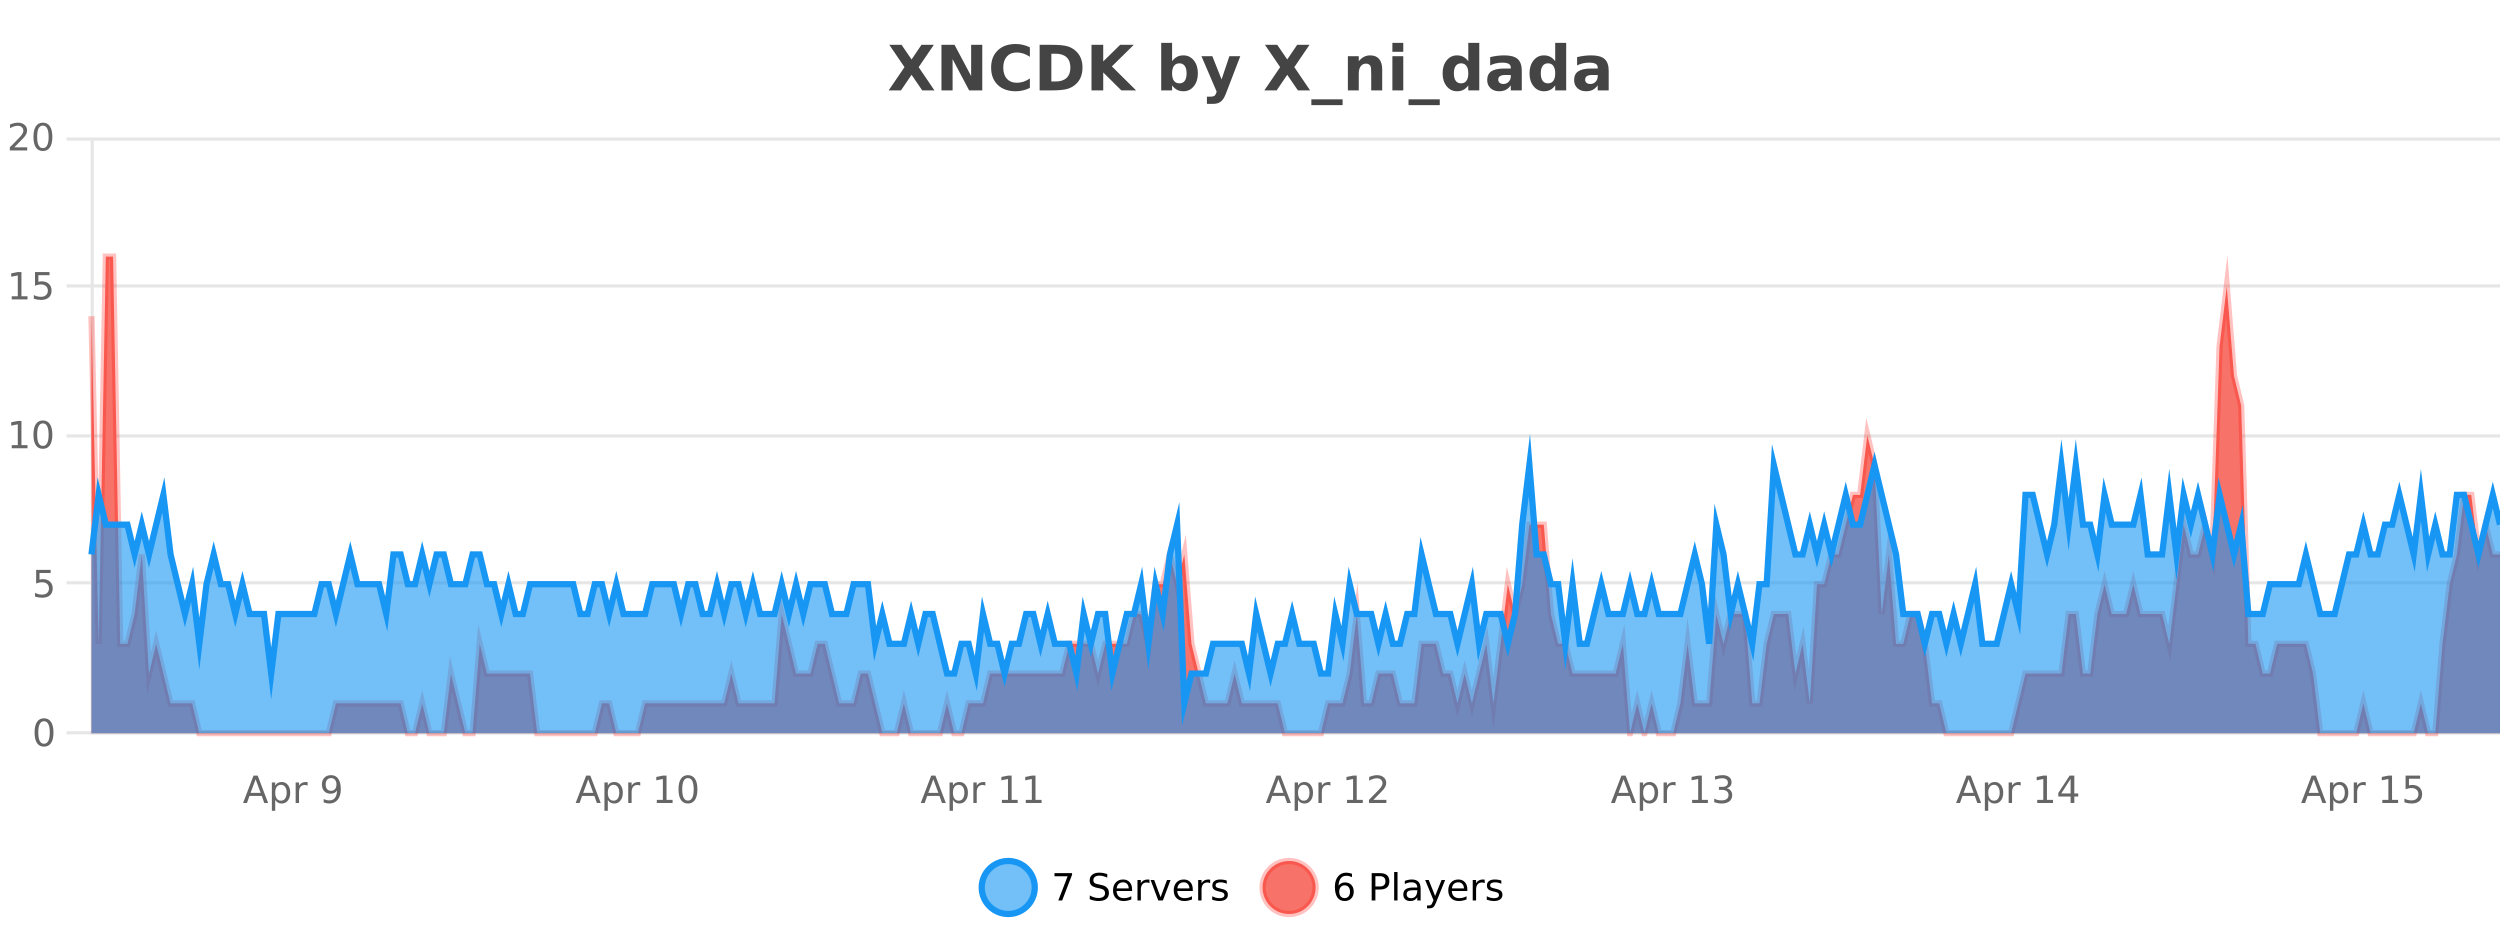 <?xml version="1.0" encoding="UTF-8"?>
<svg xmlns="http://www.w3.org/2000/svg" xmlns:xlink="http://www.w3.org/1999/xlink" width="800pt" height="300pt" viewBox="0 0 800 300" version="1.1">
<defs>
<clipPath id="clip1">
  <path d="M 285 263 L 360 263 L 360 300 L 285 300 Z M 285 263 "/>
</clipPath>
<clipPath id="clip2">
  <path d="M 375 263 L 450 263 L 450 300 L 375 300 Z M 375 263 "/>
</clipPath>
<clipPath id="clip3">
  <path d="M 29.27 82 L 800 82 L 800 234.602 L 29.27 234.602 Z M 29.27 82 "/>
</clipPath>
<clipPath id="clip4">
  <path d="M 28.27 53 L 800 53 L 800 235.602 L 28.27 235.602 Z M 28.27 53 "/>
</clipPath>
<clipPath id="clip5">
  <path d="M 29.27 148 L 800 148 L 800 234.602 L 29.27 234.602 Z M 29.27 148 "/>
</clipPath>
<clipPath id="clip6">
  <path d="M 28.27 120 L 800 120 L 800 235.602 L 28.27 235.602 Z M 28.27 120 "/>
</clipPath>
</defs>
<g id="surface3929646">
<rect x="0" y="0" width="800" height="300" style="fill:rgb(100%,100%,100%);fill-opacity:1;stroke:none;"/>
<path style="fill:none;stroke-width:1;stroke-linecap:butt;stroke-linejoin:miter;stroke:rgb(0%,0%,0%);stroke-opacity:0.098;stroke-miterlimit:10;" d="M 30 234.5 L 800 234.5 "/>
<path style="fill:none;stroke-width:1;stroke-linecap:butt;stroke-linejoin:miter;stroke:rgb(0%,0%,0%);stroke-opacity:0.098;stroke-miterlimit:10;" d="M 21.27 234.5 L 29 234.5 "/>
<path style="fill:none;stroke-width:1;stroke-linecap:butt;stroke-linejoin:miter;stroke:rgb(0%,0%,0%);stroke-opacity:0.098;stroke-miterlimit:10;" d="M 30 186.5 L 800 186.5 "/>
<path style="fill:none;stroke-width:1;stroke-linecap:butt;stroke-linejoin:miter;stroke:rgb(0%,0%,0%);stroke-opacity:0.098;stroke-miterlimit:10;" d="M 21.27 186.5 L 29 186.5 "/>
<path style="fill:none;stroke-width:1;stroke-linecap:butt;stroke-linejoin:miter;stroke:rgb(0%,0%,0%);stroke-opacity:0.098;stroke-miterlimit:10;" d="M 30 139.5 L 800 139.5 "/>
<path style="fill:none;stroke-width:1;stroke-linecap:butt;stroke-linejoin:miter;stroke:rgb(0%,0%,0%);stroke-opacity:0.098;stroke-miterlimit:10;" d="M 21.27 139.5 L 29 139.5 "/>
<path style="fill:none;stroke-width:1;stroke-linecap:butt;stroke-linejoin:miter;stroke:rgb(0%,0%,0%);stroke-opacity:0.098;stroke-miterlimit:10;" d="M 30 91.5 L 800 91.5 "/>
<path style="fill:none;stroke-width:1;stroke-linecap:butt;stroke-linejoin:miter;stroke:rgb(0%,0%,0%);stroke-opacity:0.098;stroke-miterlimit:10;" d="M 21.27 91.5 L 29 91.5 "/>
<path style="fill:none;stroke-width:1;stroke-linecap:butt;stroke-linejoin:miter;stroke:rgb(0%,0%,0%);stroke-opacity:0.098;stroke-miterlimit:10;" d="M 30 44.5 L 800 44.5 "/>
<path style="fill:none;stroke-width:1;stroke-linecap:butt;stroke-linejoin:miter;stroke:rgb(0%,0%,0%);stroke-opacity:0.098;stroke-miterlimit:10;" d="M 21.27 44.5 L 29 44.5 "/>
<path style=" stroke:none;fill-rule:nonzero;fill:rgb(9.02%,58.824%,95.294%);fill-opacity:0.6;" d="M 331.121 284 C 331.121 288.688 327.324 292.484 322.637 292.484 C 317.953 292.484 314.152 288.688 314.152 284 C 314.152 279.312 317.953 275.516 322.637 275.516 C 327.324 275.516 331.121 279.312 331.121 284 Z M 331.121 284 "/>
<g clip-path="url(#clip1)" clip-rule="nonzero">
<path style="fill:none;stroke-width:2;stroke-linecap:butt;stroke-linejoin:miter;stroke:rgb(9.02%,58.824%,95.294%);stroke-opacity:1;stroke-miterlimit:10;" d="M 331.121 284 C 331.121 288.688 327.324 292.484 322.637 292.484 C 317.953 292.484 314.152 288.688 314.152 284 C 314.152 279.312 317.953 275.516 322.637 275.516 C 327.324 275.516 331.121 279.312 331.121 284 Z M 331.121 284 "/>
</g>
<path style=" stroke:none;fill-rule:nonzero;fill:rgb(0%,0%,0%);fill-opacity:1;" d="M 337.438 279.406 L 343.062 279.406 L 343.062 279.906 L 339.891 288.156 L 338.656 288.156 L 341.641 280.406 L 337.438 280.406 Z M 354.32 279.688 L 354.32 280.844 C 353.871 280.637 353.445 280.48 353.039 280.375 C 352.641 280.262 352.262 280.203 351.898 280.203 C 351.25 280.203 350.75 280.328 350.398 280.578 C 350.055 280.828 349.883 281.188 349.883 281.656 C 349.883 282.043 349.996 282.336 350.227 282.531 C 350.453 282.73 350.898 282.887 351.555 283 L 352.258 283.156 C 353.141 283.324 353.793 283.621 354.211 284.047 C 354.637 284.465 354.852 285.027 354.852 285.734 C 354.852 286.59 354.562 287.234 353.992 287.672 C 353.43 288.109 352.594 288.328 351.492 288.328 C 351.086 288.328 350.648 288.281 350.18 288.188 C 349.711 288.094 349.227 287.953 348.727 287.766 L 348.727 286.547 C 349.203 286.82 349.672 287.023 350.133 287.156 C 350.602 287.293 351.055 287.359 351.492 287.359 C 352.168 287.359 352.688 287.23 353.055 286.969 C 353.43 286.699 353.617 286.32 353.617 285.828 C 353.617 285.402 353.48 285.07 353.211 284.828 C 352.949 284.578 352.516 284.398 351.914 284.281 L 351.195 284.141 C 350.309 283.965 349.668 283.688 349.273 283.312 C 348.887 282.938 348.695 282.418 348.695 281.75 C 348.695 280.969 348.965 280.359 349.508 279.922 C 350.047 279.477 350.797 279.25 351.758 279.25 C 352.172 279.25 352.59 279.289 353.008 279.359 C 353.434 279.434 353.871 279.543 354.32 279.688 Z M 362.266 284.609 L 362.266 285.125 L 357.297 285.125 C 357.348 285.875 357.57 286.445 357.969 286.828 C 358.375 287.215 358.93 287.406 359.641 287.406 C 360.055 287.406 360.457 287.359 360.844 287.266 C 361.238 287.164 361.629 287.008 362.016 286.797 L 362.016 287.828 C 361.617 287.984 361.219 288.105 360.812 288.188 C 360.406 288.281 359.992 288.328 359.578 288.328 C 358.535 288.328 357.707 288.027 357.094 287.422 C 356.477 286.809 356.172 285.98 356.172 284.938 C 356.172 283.867 356.461 283.016 357.047 282.391 C 357.629 281.758 358.41 281.438 359.391 281.438 C 360.273 281.438 360.973 281.727 361.484 282.297 C 362.004 282.859 362.266 283.633 362.266 284.609 Z M 361.188 284.281 C 361.176 283.699 361.008 283.23 360.688 282.875 C 360.363 282.523 359.938 282.344 359.406 282.344 C 358.801 282.344 358.316 282.516 357.953 282.859 C 357.598 283.203 357.395 283.684 357.344 284.297 Z M 367.836 282.594 C 367.711 282.531 367.574 282.484 367.43 282.453 C 367.293 282.414 367.137 282.391 366.961 282.391 C 366.355 282.391 365.887 282.59 365.555 282.984 C 365.23 283.383 365.07 283.953 365.07 284.703 L 365.07 288.156 L 363.992 288.156 L 363.992 281.594 L 365.07 281.594 L 365.07 282.609 C 365.297 282.215 365.594 281.922 365.961 281.734 C 366.324 281.539 366.766 281.438 367.289 281.438 C 367.359 281.438 367.438 281.445 367.523 281.453 C 367.617 281.465 367.715 281.48 367.82 281.5 Z M 368.195 281.594 L 369.336 281.594 L 371.383 287.094 L 373.445 281.594 L 374.586 281.594 L 372.117 288.156 L 370.648 288.156 Z M 381.688 284.609 L 381.688 285.125 L 376.719 285.125 C 376.77 285.875 376.992 286.445 377.391 286.828 C 377.797 287.215 378.352 287.406 379.062 287.406 C 379.477 287.406 379.879 287.359 380.266 287.266 C 380.66 287.164 381.051 287.008 381.438 286.797 L 381.438 287.828 C 381.039 287.984 380.641 288.105 380.234 288.188 C 379.828 288.281 379.414 288.328 379 288.328 C 377.957 288.328 377.129 288.027 376.516 287.422 C 375.898 286.809 375.594 285.98 375.594 284.938 C 375.594 283.867 375.883 283.016 376.469 282.391 C 377.051 281.758 377.832 281.438 378.812 281.438 C 379.695 281.438 380.395 281.727 380.906 282.297 C 381.426 282.859 381.688 283.633 381.688 284.609 Z M 380.609 284.281 C 380.598 283.699 380.43 283.23 380.109 282.875 C 379.785 282.523 379.359 282.344 378.828 282.344 C 378.223 282.344 377.738 282.516 377.375 282.859 C 377.02 283.203 376.816 283.684 376.766 284.297 Z M 387.258 282.594 C 387.133 282.531 386.996 282.484 386.852 282.453 C 386.715 282.414 386.559 282.391 386.383 282.391 C 385.777 282.391 385.309 282.59 384.977 282.984 C 384.652 283.383 384.492 283.953 384.492 284.703 L 384.492 288.156 L 383.414 288.156 L 383.414 281.594 L 384.492 281.594 L 384.492 282.609 C 384.719 282.215 385.016 281.922 385.383 281.734 C 385.746 281.539 386.188 281.438 386.711 281.438 C 386.781 281.438 386.859 281.445 386.945 281.453 C 387.039 281.465 387.137 281.48 387.242 281.5 Z M 392.562 281.781 L 392.562 282.812 C 392.258 282.656 391.941 282.543 391.609 282.469 C 391.285 282.387 390.945 282.344 390.594 282.344 C 390.062 282.344 389.66 282.43 389.391 282.594 C 389.117 282.75 388.984 282.996 388.984 283.328 C 388.984 283.578 389.078 283.777 389.266 283.922 C 389.461 284.059 389.852 284.188 390.438 284.312 L 390.797 284.406 C 391.566 284.562 392.113 284.793 392.438 285.094 C 392.758 285.398 392.922 285.812 392.922 286.344 C 392.922 286.961 392.676 287.445 392.188 287.797 C 391.707 288.152 391.047 288.328 390.203 288.328 C 389.848 288.328 389.477 288.289 389.094 288.219 C 388.719 288.156 388.32 288.059 387.906 287.922 L 387.906 286.797 C 388.301 287.008 388.691 287.164 389.078 287.266 C 389.461 287.371 389.848 287.422 390.234 287.422 C 390.734 287.422 391.117 287.34 391.391 287.172 C 391.672 286.996 391.812 286.746 391.812 286.422 C 391.812 286.133 391.711 285.906 391.516 285.75 C 391.316 285.594 390.883 285.445 390.219 285.297 L 389.844 285.219 C 389.176 285.074 388.691 284.855 388.391 284.562 C 388.098 284.273 387.953 283.875 387.953 283.375 C 387.953 282.75 388.172 282.273 388.609 281.938 C 389.047 281.605 389.664 281.438 390.469 281.438 C 390.863 281.438 391.238 281.469 391.594 281.531 C 391.945 281.586 392.27 281.668 392.562 281.781 Z M 332.637 277.016 "/>
<path style=" stroke:none;fill-rule:nonzero;fill:rgb(96.863%,44.706%,40.784%);fill-opacity:1;" d="M 420.988 284 C 420.988 288.688 417.191 292.484 412.504 292.484 C 407.82 292.484 404.02 288.688 404.02 284 C 404.02 279.312 407.82 275.516 412.504 275.516 C 417.191 275.516 420.988 279.312 420.988 284 Z M 420.988 284 "/>
<g clip-path="url(#clip2)" clip-rule="nonzero">
<path style="fill:none;stroke-width:2;stroke-linecap:butt;stroke-linejoin:miter;stroke:rgb(100%,4.706%,0%);stroke-opacity:0.247;stroke-miterlimit:10;" d="M 420.988 284 C 420.988 288.688 417.191 292.484 412.504 292.484 C 407.82 292.484 404.02 288.688 404.02 284 C 404.02 279.312 407.82 275.516 412.504 275.516 C 417.191 275.516 420.988 279.312 420.988 284 Z M 420.988 284 "/>
</g>
<path style=" stroke:none;fill-rule:nonzero;fill:rgb(0%,0%,0%);fill-opacity:1;" d="M 430.289 283.312 C 429.758 283.312 429.336 283.496 429.023 283.859 C 428.711 284.227 428.555 284.719 428.555 285.344 C 428.555 285.98 428.711 286.48 429.023 286.844 C 429.336 287.211 429.758 287.391 430.289 287.391 C 430.82 287.391 431.234 287.211 431.539 286.844 C 431.852 286.48 432.008 285.98 432.008 285.344 C 432.008 284.719 431.852 284.227 431.539 283.859 C 431.234 283.496 430.82 283.312 430.289 283.312 Z M 432.633 279.594 L 432.633 280.672 C 432.328 280.539 432.027 280.434 431.727 280.359 C 431.422 280.289 431.125 280.25 430.836 280.25 C 430.055 280.25 429.453 280.516 429.039 281.047 C 428.633 281.57 428.398 282.359 428.336 283.422 C 428.562 283.09 428.852 282.836 429.195 282.656 C 429.547 282.469 429.934 282.375 430.352 282.375 C 431.227 282.375 431.918 282.641 432.43 283.172 C 432.938 283.703 433.195 284.43 433.195 285.344 C 433.195 286.25 432.93 286.977 432.398 287.516 C 431.867 288.059 431.164 288.328 430.289 288.328 C 429.266 288.328 428.492 287.945 427.961 287.172 C 427.43 286.391 427.164 285.266 427.164 283.797 C 427.164 282.414 427.492 281.309 428.148 280.484 C 428.805 279.664 429.684 279.25 430.789 279.25 C 431.078 279.25 431.375 279.281 431.68 279.344 C 431.98 279.398 432.297 279.48 432.633 279.594 Z M 440.125 280.375 L 440.125 283.672 L 441.609 283.672 C 442.16 283.672 442.586 283.531 442.891 283.25 C 443.191 282.961 443.344 282.547 443.344 282.016 C 443.344 281.496 443.191 281.094 442.891 280.812 C 442.586 280.523 442.16 280.375 441.609 280.375 Z M 438.938 279.406 L 441.609 279.406 C 442.598 279.406 443.344 279.633 443.844 280.078 C 444.344 280.516 444.594 281.164 444.594 282.016 C 444.594 282.883 444.344 283.539 443.844 283.984 C 443.344 284.422 442.598 284.641 441.609 284.641 L 440.125 284.641 L 440.125 288.156 L 438.938 288.156 Z M 446.129 279.031 L 447.207 279.031 L 447.207 288.156 L 446.129 288.156 Z M 452.445 284.859 C 451.578 284.859 450.977 284.961 450.633 285.156 C 450.297 285.355 450.133 285.695 450.133 286.172 C 450.133 286.559 450.258 286.867 450.508 287.094 C 450.766 287.312 451.109 287.422 451.539 287.422 C 452.141 287.422 452.621 287.215 452.977 286.797 C 453.34 286.371 453.523 285.805 453.523 285.094 L 453.523 284.859 Z M 454.602 284.406 L 454.602 288.156 L 453.523 288.156 L 453.523 287.156 C 453.273 287.555 452.965 287.852 452.602 288.047 C 452.234 288.234 451.789 288.328 451.258 288.328 C 450.578 288.328 450.043 288.141 449.648 287.766 C 449.25 287.383 449.055 286.875 449.055 286.25 C 449.055 285.512 449.297 284.953 449.789 284.578 C 450.289 284.203 451.027 284.016 452.008 284.016 L 453.523 284.016 L 453.523 283.906 C 453.523 283.406 453.355 283.023 453.023 282.75 C 452.699 282.48 452.246 282.344 451.664 282.344 C 451.289 282.344 450.918 282.391 450.555 282.484 C 450.199 282.578 449.859 282.715 449.539 282.891 L 449.539 281.891 C 449.934 281.734 450.312 281.621 450.68 281.547 C 451.055 281.477 451.418 281.438 451.773 281.438 C 452.719 281.438 453.43 281.684 453.898 282.172 C 454.367 282.664 454.602 283.406 454.602 284.406 Z M 459.551 288.766 C 459.246 289.547 458.949 290.055 458.66 290.297 C 458.367 290.535 457.98 290.656 457.504 290.656 L 456.645 290.656 L 456.645 289.75 L 457.27 289.75 C 457.57 289.75 457.801 289.676 457.957 289.531 C 458.121 289.395 458.305 289.066 458.504 288.547 L 458.707 288.047 L 456.051 281.594 L 457.191 281.594 L 459.238 286.719 L 461.301 281.594 L 462.441 281.594 Z M 469.543 284.609 L 469.543 285.125 L 464.574 285.125 C 464.625 285.875 464.848 286.445 465.246 286.828 C 465.652 287.215 466.207 287.406 466.918 287.406 C 467.332 287.406 467.734 287.359 468.121 287.266 C 468.516 287.164 468.906 287.008 469.293 286.797 L 469.293 287.828 C 468.895 287.984 468.496 288.105 468.09 288.188 C 467.684 288.281 467.27 288.328 466.855 288.328 C 465.812 288.328 464.984 288.027 464.371 287.422 C 463.754 286.809 463.449 285.98 463.449 284.938 C 463.449 283.867 463.738 283.016 464.324 282.391 C 464.906 281.758 465.688 281.438 466.668 281.438 C 467.551 281.438 468.25 281.727 468.762 282.297 C 469.281 282.859 469.543 283.633 469.543 284.609 Z M 468.465 284.281 C 468.453 283.699 468.285 283.23 467.965 282.875 C 467.641 282.523 467.215 282.344 466.684 282.344 C 466.078 282.344 465.594 282.516 465.23 282.859 C 464.875 283.203 464.672 283.684 464.621 284.297 Z M 475.113 282.594 C 474.988 282.531 474.852 282.484 474.707 282.453 C 474.57 282.414 474.414 282.391 474.238 282.391 C 473.633 282.391 473.164 282.59 472.832 282.984 C 472.508 283.383 472.348 283.953 472.348 284.703 L 472.348 288.156 L 471.27 288.156 L 471.27 281.594 L 472.348 281.594 L 472.348 282.609 C 472.574 282.215 472.871 281.922 473.238 281.734 C 473.602 281.539 474.043 281.438 474.566 281.438 C 474.637 281.438 474.715 281.445 474.801 281.453 C 474.895 281.465 474.992 281.48 475.098 281.5 Z M 480.422 281.781 L 480.422 282.812 C 480.117 282.656 479.801 282.543 479.469 282.469 C 479.145 282.387 478.805 282.344 478.453 282.344 C 477.922 282.344 477.52 282.43 477.25 282.594 C 476.977 282.75 476.844 282.996 476.844 283.328 C 476.844 283.578 476.938 283.777 477.125 283.922 C 477.32 284.059 477.711 284.188 478.297 284.312 L 478.656 284.406 C 479.426 284.562 479.973 284.793 480.297 285.094 C 480.617 285.398 480.781 285.812 480.781 286.344 C 480.781 286.961 480.535 287.445 480.047 287.797 C 479.566 288.152 478.906 288.328 478.062 288.328 C 477.707 288.328 477.336 288.289 476.953 288.219 C 476.578 288.156 476.18 288.059 475.766 287.922 L 475.766 286.797 C 476.16 287.008 476.551 287.164 476.938 287.266 C 477.32 287.371 477.707 287.422 478.094 287.422 C 478.594 287.422 478.977 287.34 479.25 287.172 C 479.531 286.996 479.672 286.746 479.672 286.422 C 479.672 286.133 479.57 285.906 479.375 285.75 C 479.176 285.594 478.742 285.445 478.078 285.297 L 477.703 285.219 C 477.035 285.074 476.551 284.855 476.25 284.562 C 475.957 284.273 475.812 283.875 475.812 283.375 C 475.812 282.75 476.031 282.273 476.469 281.938 C 476.906 281.605 477.523 281.438 478.328 281.438 C 478.723 281.438 479.098 281.469 479.453 281.531 C 479.805 281.586 480.129 281.668 480.422 281.781 Z M 422.504 277.016 "/>
<path style=" stroke:none;fill-rule:nonzero;fill:rgb(26.667%,26.667%,26.667%);fill-opacity:1;" d="M 293.969 21.484 L 299.016 28.922 L 295.109 28.922 L 291.703 23.938 L 288.312 28.922 L 284.375 28.922 L 289.438 21.484 L 284.578 14.344 L 288.5 14.344 L 291.703 19.031 L 294.875 14.344 L 298.828 14.344 Z M 301.266 14.344 L 305.453 14.344 L 310.766 24.344 L 310.766 14.344 L 314.328 14.344 L 314.328 28.922 L 310.125 28.922 L 304.828 18.922 L 304.828 28.922 L 301.266 28.922 Z M 329.562 28.125 C 328.863 28.48 328.141 28.746 327.391 28.922 C 326.648 29.109 325.867 29.203 325.047 29.203 C 322.617 29.203 320.695 28.527 319.281 27.172 C 317.863 25.809 317.156 23.965 317.156 21.641 C 317.156 19.32 317.863 17.48 319.281 16.125 C 320.695 14.762 322.617 14.078 325.047 14.078 C 325.867 14.078 326.648 14.172 327.391 14.359 C 328.141 14.539 328.863 14.805 329.562 15.156 L 329.562 18.172 C 328.863 17.703 328.176 17.359 327.5 17.141 C 326.82 16.914 326.109 16.797 325.359 16.797 C 324.016 16.797 322.957 17.23 322.188 18.094 C 321.426 18.949 321.047 20.133 321.047 21.641 C 321.047 23.152 321.426 24.34 322.188 25.203 C 322.957 26.059 324.016 26.484 325.359 26.484 C 326.109 26.484 326.82 26.375 327.5 26.156 C 328.176 25.93 328.863 25.578 329.562 25.109 Z M 336.43 17.188 L 336.43 26.078 L 337.773 26.078 C 339.312 26.078 340.492 25.699 341.305 24.938 C 342.117 24.18 342.523 23.07 342.523 21.609 C 342.523 20.172 342.117 19.078 341.305 18.328 C 340.5 17.57 339.324 17.188 337.773 17.188 Z M 332.68 14.344 L 336.633 14.344 C 338.852 14.344 340.5 14.5 341.586 14.812 C 342.668 15.125 343.594 15.664 344.367 16.422 C 345.055 17.078 345.562 17.84 345.898 18.703 C 346.23 19.559 346.398 20.527 346.398 21.609 C 346.398 22.715 346.23 23.699 345.898 24.562 C 345.562 25.43 345.055 26.188 344.367 26.844 C 343.586 27.594 342.648 28.133 341.555 28.453 C 340.461 28.766 338.82 28.922 336.633 28.922 L 332.68 28.922 Z M 349.281 14.344 L 353.031 14.344 L 353.031 19.656 L 358.453 14.344 L 362.812 14.344 L 355.797 21.25 L 363.547 28.922 L 358.828 28.922 L 353.031 23.172 L 353.031 28.922 L 349.281 28.922 Z M 377.398 26.672 C 378.148 26.672 378.719 26.402 379.117 25.859 C 379.512 25.309 379.711 24.512 379.711 23.469 C 379.711 22.43 379.512 21.637 379.117 21.094 C 378.719 20.543 378.148 20.266 377.398 20.266 C 376.648 20.266 376.07 20.543 375.664 21.094 C 375.266 21.637 375.07 22.43 375.07 23.469 C 375.07 24.5 375.266 25.293 375.664 25.844 C 376.07 26.398 376.648 26.672 377.398 26.672 Z M 375.07 19.578 C 375.559 18.945 376.094 18.477 376.68 18.172 C 377.262 17.871 377.934 17.719 378.695 17.719 C 380.047 17.719 381.156 18.258 382.023 19.328 C 382.887 20.402 383.32 21.781 383.32 23.469 C 383.32 25.148 382.887 26.523 382.023 27.594 C 381.156 28.668 380.047 29.203 378.695 29.203 C 377.934 29.203 377.262 29.051 376.68 28.75 C 376.094 28.449 375.559 27.98 375.07 27.344 L 375.07 28.922 L 371.586 28.922 L 371.586 13.719 L 375.07 13.719 Z M 384.465 17.984 L 387.949 17.984 L 390.902 25.406 L 393.402 17.984 L 396.887 17.984 L 392.293 29.953 C 391.832 31.172 391.293 32.02 390.668 32.5 C 390.051 32.988 389.246 33.234 388.246 33.234 L 386.215 33.234 L 386.215 30.938 L 387.309 30.938 C 387.902 30.938 388.332 30.844 388.605 30.656 C 388.875 30.469 389.082 30.129 389.23 29.641 L 389.34 29.344 Z M 414.184 21.484 L 419.23 28.922 L 415.324 28.922 L 411.918 23.938 L 408.527 28.922 L 404.59 28.922 L 409.652 21.484 L 404.793 14.344 L 408.715 14.344 L 411.918 19.031 L 415.09 14.344 L 419.043 14.344 Z M 429.633 31.781 L 429.633 33.641 L 419.633 33.641 L 419.633 31.781 Z M 442.305 22.266 L 442.305 28.922 L 438.789 28.922 L 438.789 23.828 C 438.789 22.883 438.766 22.23 438.727 21.875 C 438.684 21.512 438.609 21.246 438.508 21.078 C 438.371 20.852 438.184 20.672 437.945 20.547 C 437.715 20.422 437.449 20.359 437.148 20.359 C 436.418 20.359 435.844 20.641 435.43 21.203 C 435.012 21.766 434.805 22.547 434.805 23.547 L 434.805 28.922 L 431.32 28.922 L 431.32 17.984 L 434.805 17.984 L 434.805 19.578 C 435.336 18.945 435.898 18.477 436.492 18.172 C 437.086 17.871 437.734 17.719 438.445 17.719 C 439.715 17.719 440.672 18.109 441.32 18.891 C 441.977 19.664 442.305 20.789 442.305 22.266 Z M 445.562 17.984 L 449.047 17.984 L 449.047 28.922 L 445.562 28.922 Z M 445.562 13.719 L 449.047 13.719 L 449.047 16.578 L 445.562 16.578 Z M 460.727 31.781 L 460.727 33.641 L 450.727 33.641 L 450.727 31.781 Z M 469.852 19.578 L 469.852 13.719 L 473.367 13.719 L 473.367 28.922 L 469.852 28.922 L 469.852 27.344 C 469.371 27.992 468.84 28.465 468.258 28.766 C 467.672 29.055 467 29.203 466.242 29.203 C 464.898 29.203 463.793 28.668 462.93 27.594 C 462.062 26.523 461.633 25.148 461.633 23.469 C 461.633 21.781 462.062 20.402 462.93 19.328 C 463.793 18.258 464.898 17.719 466.242 17.719 C 467 17.719 467.672 17.871 468.258 18.172 C 468.84 18.477 469.371 18.945 469.852 19.578 Z M 467.539 26.672 C 468.289 26.672 468.859 26.402 469.258 25.859 C 469.652 25.309 469.852 24.512 469.852 23.469 C 469.852 22.43 469.652 21.637 469.258 21.094 C 468.859 20.543 468.289 20.266 467.539 20.266 C 466.797 20.266 466.23 20.543 465.836 21.094 C 465.438 21.637 465.242 22.43 465.242 23.469 C 465.242 24.512 465.438 25.309 465.836 25.859 C 466.23 26.402 466.797 26.672 467.539 26.672 Z M 481.625 24 C 480.895 24 480.348 24.125 479.984 24.375 C 479.617 24.617 479.438 24.98 479.438 25.469 C 479.438 25.906 479.582 26.25 479.875 26.5 C 480.176 26.75 480.586 26.875 481.109 26.875 C 481.766 26.875 482.316 26.641 482.766 26.172 C 483.223 25.703 483.453 25.117 483.453 24.406 L 483.453 24 Z M 486.969 22.688 L 486.969 28.922 L 483.453 28.922 L 483.453 27.297 C 482.984 27.965 482.453 28.449 481.859 28.75 C 481.273 29.051 480.562 29.203 479.719 29.203 C 478.594 29.203 477.676 28.875 476.969 28.219 C 476.258 27.555 475.906 26.695 475.906 25.641 C 475.906 24.359 476.344 23.422 477.219 22.828 C 478.102 22.227 479.492 21.922 481.391 21.922 L 483.453 21.922 L 483.453 21.641 C 483.453 21.09 483.234 20.688 482.797 20.438 C 482.359 20.18 481.676 20.047 480.75 20.047 C 480 20.047 479.301 20.125 478.656 20.281 C 478.008 20.43 477.41 20.648 476.859 20.938 L 476.859 18.281 C 477.609 18.094 478.359 17.953 479.109 17.859 C 479.867 17.766 480.629 17.719 481.391 17.719 C 483.359 17.719 484.781 18.109 485.656 18.891 C 486.531 19.664 486.969 20.93 486.969 22.688 Z M 497.664 19.578 L 497.664 13.719 L 501.18 13.719 L 501.18 28.922 L 497.664 28.922 L 497.664 27.344 C 497.184 27.992 496.652 28.465 496.07 28.766 C 495.484 29.055 494.812 29.203 494.055 29.203 C 492.711 29.203 491.605 28.668 490.742 27.594 C 489.875 26.523 489.445 25.148 489.445 23.469 C 489.445 21.781 489.875 20.402 490.742 19.328 C 491.605 18.258 492.711 17.719 494.055 17.719 C 494.812 17.719 495.484 17.871 496.07 18.172 C 496.652 18.477 497.184 18.945 497.664 19.578 Z M 495.352 26.672 C 496.102 26.672 496.672 26.402 497.07 25.859 C 497.465 25.309 497.664 24.512 497.664 23.469 C 497.664 22.43 497.465 21.637 497.07 21.094 C 496.672 20.543 496.102 20.266 495.352 20.266 C 494.609 20.266 494.043 20.543 493.648 21.094 C 493.25 21.637 493.055 22.43 493.055 23.469 C 493.055 24.512 493.25 25.309 493.648 25.859 C 494.043 26.402 494.609 26.672 495.352 26.672 Z M 509.438 24 C 508.707 24 508.16 24.125 507.797 24.375 C 507.43 24.617 507.25 24.98 507.25 25.469 C 507.25 25.906 507.395 26.25 507.688 26.5 C 507.988 26.75 508.398 26.875 508.922 26.875 C 509.578 26.875 510.129 26.641 510.578 26.172 C 511.035 25.703 511.266 25.117 511.266 24.406 L 511.266 24 Z M 514.781 22.688 L 514.781 28.922 L 511.266 28.922 L 511.266 27.297 C 510.797 27.965 510.266 28.449 509.672 28.75 C 509.086 29.051 508.375 29.203 507.531 29.203 C 506.406 29.203 505.488 28.875 504.781 28.219 C 504.07 27.555 503.719 26.695 503.719 25.641 C 503.719 24.359 504.156 23.422 505.031 22.828 C 505.914 22.227 507.305 21.922 509.203 21.922 L 511.266 21.922 L 511.266 21.641 C 511.266 21.09 511.047 20.688 510.609 20.438 C 510.172 20.18 509.488 20.047 508.562 20.047 C 507.812 20.047 507.113 20.125 506.469 20.281 C 505.82 20.43 505.223 20.648 504.672 20.938 L 504.672 18.281 C 505.422 18.094 506.172 17.953 506.922 17.859 C 507.68 17.766 508.441 17.719 509.203 17.719 C 511.172 17.719 512.594 18.109 513.469 18.891 C 514.344 19.664 514.781 20.93 514.781 22.688 Z M 284 10.359 "/>
<path style="fill:none;stroke-width:1;stroke-linecap:butt;stroke-linejoin:miter;stroke:rgb(0%,0%,0%);stroke-opacity:0.098;stroke-miterlimit:10;" d="M 29 234.5 L 801 234.5 "/>
<path style=" stroke:none;fill-rule:nonzero;fill:rgb(40%,40%,40%);fill-opacity:1;" d="M 81.797 249.375 L 80.188 253.719 L 83.406 253.719 Z M 81.125 248.203 L 82.469 248.203 L 85.797 256.953 L 84.562 256.953 L 83.766 254.703 L 79.828 254.703 L 79.031 256.953 L 77.781 256.953 Z M 88.07 255.969 L 88.07 259.453 L 86.992 259.453 L 86.992 250.391 L 88.07 250.391 L 88.07 251.391 C 88.297 250.996 88.586 250.703 88.93 250.516 C 89.273 250.328 89.684 250.234 90.164 250.234 C 90.965 250.234 91.617 250.555 92.117 251.188 C 92.617 251.812 92.867 252.641 92.867 253.672 C 92.867 254.703 92.617 255.539 92.117 256.172 C 91.617 256.809 90.965 257.125 90.164 257.125 C 89.684 257.125 89.273 257.031 88.93 256.844 C 88.586 256.648 88.297 256.355 88.07 255.969 Z M 91.742 253.672 C 91.742 252.883 91.574 252.262 91.242 251.812 C 90.918 251.367 90.477 251.141 89.914 251.141 C 89.34 251.141 88.887 251.367 88.555 251.812 C 88.23 252.262 88.07 252.883 88.07 253.672 C 88.07 254.465 88.23 255.09 88.555 255.547 C 88.887 255.996 89.34 256.219 89.914 256.219 C 90.477 256.219 90.918 255.996 91.242 255.547 C 91.574 255.09 91.742 254.465 91.742 253.672 Z M 98.453 251.391 C 98.328 251.328 98.191 251.281 98.047 251.25 C 97.91 251.211 97.754 251.188 97.578 251.188 C 96.973 251.188 96.504 251.387 96.172 251.781 C 95.848 252.18 95.688 252.75 95.688 253.5 L 95.688 256.953 L 94.609 256.953 L 94.609 250.391 L 95.688 250.391 L 95.688 251.406 C 95.914 251.012 96.211 250.719 96.578 250.531 C 96.941 250.336 97.383 250.234 97.906 250.234 C 97.977 250.234 98.055 250.242 98.141 250.25 C 98.234 250.262 98.332 250.277 98.438 250.297 Z M 103.574 256.766 L 103.574 255.688 C 103.875 255.836 104.176 255.945 104.48 256.016 C 104.781 256.09 105.082 256.125 105.387 256.125 C 106.168 256.125 106.762 255.867 107.168 255.344 C 107.582 254.812 107.816 254.012 107.871 252.938 C 107.652 253.281 107.363 253.543 107.012 253.719 C 106.668 253.898 106.281 253.984 105.855 253.984 C 104.98 253.984 104.285 253.727 103.777 253.203 C 103.266 252.672 103.012 251.945 103.012 251.016 C 103.012 250.121 103.277 249.402 103.809 248.859 C 104.34 248.32 105.047 248.047 105.934 248.047 C 106.941 248.047 107.715 248.438 108.246 249.219 C 108.785 249.992 109.059 251.117 109.059 252.594 C 109.059 253.969 108.73 255.07 108.074 255.891 C 107.418 256.715 106.535 257.125 105.434 257.125 C 105.129 257.125 104.828 257.094 104.527 257.031 C 104.223 256.977 103.906 256.891 103.574 256.766 Z M 105.934 253.062 C 106.465 253.062 106.887 252.883 107.199 252.516 C 107.512 252.152 107.668 251.652 107.668 251.016 C 107.668 250.391 107.512 249.898 107.199 249.531 C 106.887 249.168 106.465 248.984 105.934 248.984 C 105.402 248.984 104.98 249.168 104.668 249.531 C 104.363 249.898 104.215 250.391 104.215 251.016 C 104.215 251.652 104.363 252.152 104.668 252.516 C 104.98 252.883 105.402 253.062 105.934 253.062 Z M 77.688 245.816 "/>
<path style=" stroke:none;fill-rule:nonzero;fill:rgb(40%,40%,40%);fill-opacity:1;" d="M 188.23 249.375 L 186.621 253.719 L 189.84 253.719 Z M 187.559 248.203 L 188.902 248.203 L 192.23 256.953 L 190.996 256.953 L 190.199 254.703 L 186.262 254.703 L 185.465 256.953 L 184.215 256.953 Z M 194.5 255.969 L 194.5 259.453 L 193.422 259.453 L 193.422 250.391 L 194.5 250.391 L 194.5 251.391 C 194.727 250.996 195.016 250.703 195.359 250.516 C 195.703 250.328 196.113 250.234 196.594 250.234 C 197.395 250.234 198.047 250.555 198.547 251.188 C 199.047 251.812 199.297 252.641 199.297 253.672 C 199.297 254.703 199.047 255.539 198.547 256.172 C 198.047 256.809 197.395 257.125 196.594 257.125 C 196.113 257.125 195.703 257.031 195.359 256.844 C 195.016 256.648 194.727 256.355 194.5 255.969 Z M 198.172 253.672 C 198.172 252.883 198.004 252.262 197.672 251.812 C 197.348 251.367 196.906 251.141 196.344 251.141 C 195.77 251.141 195.316 251.367 194.984 251.812 C 194.66 252.262 194.5 252.883 194.5 253.672 C 194.5 254.465 194.66 255.09 194.984 255.547 C 195.316 255.996 195.77 256.219 196.344 256.219 C 196.906 256.219 197.348 255.996 197.672 255.547 C 198.004 255.09 198.172 254.465 198.172 253.672 Z M 204.883 251.391 C 204.758 251.328 204.621 251.281 204.477 251.25 C 204.34 251.211 204.184 251.188 204.008 251.188 C 203.402 251.188 202.934 251.387 202.602 251.781 C 202.277 252.18 202.117 252.75 202.117 253.5 L 202.117 256.953 L 201.039 256.953 L 201.039 250.391 L 202.117 250.391 L 202.117 251.406 C 202.344 251.012 202.641 250.719 203.008 250.531 C 203.371 250.336 203.812 250.234 204.336 250.234 C 204.406 250.234 204.484 250.242 204.57 250.25 C 204.664 250.262 204.762 250.277 204.867 250.297 Z M 210.18 255.953 L 212.117 255.953 L 212.117 249.281 L 210.008 249.703 L 210.008 248.625 L 212.102 248.203 L 213.289 248.203 L 213.289 255.953 L 215.227 255.953 L 215.227 256.953 L 210.18 256.953 Z M 220.141 248.984 C 219.535 248.984 219.078 249.289 218.766 249.891 C 218.461 250.484 218.312 251.387 218.312 252.594 C 218.312 253.793 218.461 254.695 218.766 255.297 C 219.078 255.891 219.535 256.188 220.141 256.188 C 220.754 256.188 221.211 255.891 221.516 255.297 C 221.828 254.695 221.984 253.793 221.984 252.594 C 221.984 251.387 221.828 250.484 221.516 249.891 C 221.211 249.289 220.754 248.984 220.141 248.984 Z M 220.141 248.047 C 221.117 248.047 221.867 248.438 222.391 249.219 C 222.91 249.992 223.172 251.117 223.172 252.594 C 223.172 254.062 222.91 255.188 222.391 255.969 C 221.867 256.742 221.117 257.125 220.141 257.125 C 219.16 257.125 218.41 256.742 217.891 255.969 C 217.379 255.188 217.125 254.062 217.125 252.594 C 217.125 251.117 217.379 249.992 217.891 249.219 C 218.41 248.438 219.16 248.047 220.141 248.047 Z M 184.121 245.816 "/>
<path style=" stroke:none;fill-rule:nonzero;fill:rgb(40%,40%,40%);fill-opacity:1;" d="M 298.664 249.375 L 297.055 253.719 L 300.273 253.719 Z M 297.992 248.203 L 299.336 248.203 L 302.664 256.953 L 301.43 256.953 L 300.633 254.703 L 296.695 254.703 L 295.898 256.953 L 294.648 256.953 Z M 304.938 255.969 L 304.938 259.453 L 303.859 259.453 L 303.859 250.391 L 304.938 250.391 L 304.938 251.391 C 305.164 250.996 305.453 250.703 305.797 250.516 C 306.141 250.328 306.551 250.234 307.031 250.234 C 307.832 250.234 308.484 250.555 308.984 251.188 C 309.484 251.812 309.734 252.641 309.734 253.672 C 309.734 254.703 309.484 255.539 308.984 256.172 C 308.484 256.809 307.832 257.125 307.031 257.125 C 306.551 257.125 306.141 257.031 305.797 256.844 C 305.453 256.648 305.164 256.355 304.938 255.969 Z M 308.609 253.672 C 308.609 252.883 308.441 252.262 308.109 251.812 C 307.785 251.367 307.344 251.141 306.781 251.141 C 306.207 251.141 305.754 251.367 305.422 251.812 C 305.098 252.262 304.938 252.883 304.938 253.672 C 304.938 254.465 305.098 255.09 305.422 255.547 C 305.754 255.996 306.207 256.219 306.781 256.219 C 307.344 256.219 307.785 255.996 308.109 255.547 C 308.441 255.09 308.609 254.465 308.609 253.672 Z M 315.32 251.391 C 315.195 251.328 315.059 251.281 314.914 251.25 C 314.777 251.211 314.621 251.188 314.445 251.188 C 313.84 251.188 313.371 251.387 313.039 251.781 C 312.715 252.18 312.555 252.75 312.555 253.5 L 312.555 256.953 L 311.477 256.953 L 311.477 250.391 L 312.555 250.391 L 312.555 251.406 C 312.781 251.012 313.078 250.719 313.445 250.531 C 313.809 250.336 314.25 250.234 314.773 250.234 C 314.844 250.234 314.922 250.242 315.008 250.25 C 315.102 250.262 315.199 250.277 315.305 250.297 Z M 320.613 255.953 L 322.551 255.953 L 322.551 249.281 L 320.441 249.703 L 320.441 248.625 L 322.535 248.203 L 323.723 248.203 L 323.723 255.953 L 325.66 255.953 L 325.66 256.953 L 320.613 256.953 Z M 328.25 255.953 L 330.188 255.953 L 330.188 249.281 L 328.078 249.703 L 328.078 248.625 L 330.172 248.203 L 331.359 248.203 L 331.359 255.953 L 333.297 255.953 L 333.297 256.953 L 328.25 256.953 Z M 294.555 245.816 "/>
<path style=" stroke:none;fill-rule:nonzero;fill:rgb(40%,40%,40%);fill-opacity:1;" d="M 409.098 249.375 L 407.488 253.719 L 410.707 253.719 Z M 408.426 248.203 L 409.77 248.203 L 413.098 256.953 L 411.863 256.953 L 411.066 254.703 L 407.129 254.703 L 406.332 256.953 L 405.082 256.953 Z M 415.367 255.969 L 415.367 259.453 L 414.289 259.453 L 414.289 250.391 L 415.367 250.391 L 415.367 251.391 C 415.594 250.996 415.883 250.703 416.227 250.516 C 416.57 250.328 416.98 250.234 417.461 250.234 C 418.262 250.234 418.914 250.555 419.414 251.188 C 419.914 251.812 420.164 252.641 420.164 253.672 C 420.164 254.703 419.914 255.539 419.414 256.172 C 418.914 256.809 418.262 257.125 417.461 257.125 C 416.98 257.125 416.57 257.031 416.227 256.844 C 415.883 256.648 415.594 256.355 415.367 255.969 Z M 419.039 253.672 C 419.039 252.883 418.871 252.262 418.539 251.812 C 418.215 251.367 417.773 251.141 417.211 251.141 C 416.637 251.141 416.184 251.367 415.852 251.812 C 415.527 252.262 415.367 252.883 415.367 253.672 C 415.367 254.465 415.527 255.09 415.852 255.547 C 416.184 255.996 416.637 256.219 417.211 256.219 C 417.773 256.219 418.215 255.996 418.539 255.547 C 418.871 255.09 419.039 254.465 419.039 253.672 Z M 425.75 251.391 C 425.625 251.328 425.488 251.281 425.344 251.25 C 425.207 251.211 425.051 251.188 424.875 251.188 C 424.27 251.188 423.801 251.387 423.469 251.781 C 423.145 252.18 422.984 252.75 422.984 253.5 L 422.984 256.953 L 421.906 256.953 L 421.906 250.391 L 422.984 250.391 L 422.984 251.406 C 423.211 251.012 423.508 250.719 423.875 250.531 C 424.238 250.336 424.68 250.234 425.203 250.234 C 425.273 250.234 425.352 250.242 425.438 250.25 C 425.531 250.262 425.629 250.277 425.734 250.297 Z M 431.047 255.953 L 432.984 255.953 L 432.984 249.281 L 430.875 249.703 L 430.875 248.625 L 432.969 248.203 L 434.156 248.203 L 434.156 255.953 L 436.094 255.953 L 436.094 256.953 L 431.047 256.953 Z M 439.492 255.953 L 443.633 255.953 L 443.633 256.953 L 438.07 256.953 L 438.07 255.953 C 438.516 255.496 439.125 254.875 439.898 254.094 C 440.68 253.305 441.168 252.793 441.367 252.562 C 441.75 252.148 442.016 251.793 442.164 251.5 C 442.32 251.199 442.398 250.906 442.398 250.625 C 442.398 250.156 442.23 249.777 441.898 249.484 C 441.574 249.195 441.152 249.047 440.633 249.047 C 440.258 249.047 439.859 249.109 439.445 249.234 C 439.039 249.359 438.602 249.559 438.133 249.828 L 438.133 248.625 C 438.609 248.438 439.055 248.297 439.461 248.203 C 439.875 248.102 440.258 248.047 440.602 248.047 C 441.508 248.047 442.23 248.277 442.773 248.734 C 443.312 249.184 443.586 249.789 443.586 250.547 C 443.586 250.902 443.516 251.242 443.383 251.562 C 443.246 251.887 443 252.266 442.648 252.703 C 442.543 252.82 442.23 253.148 441.711 253.688 C 441.188 254.23 440.449 254.984 439.492 255.953 Z M 404.988 245.816 "/>
<path style=" stroke:none;fill-rule:nonzero;fill:rgb(40%,40%,40%);fill-opacity:1;" d="M 519.531 249.375 L 517.922 253.719 L 521.141 253.719 Z M 518.859 248.203 L 520.203 248.203 L 523.531 256.953 L 522.297 256.953 L 521.5 254.703 L 517.562 254.703 L 516.766 256.953 L 515.516 256.953 Z M 525.805 255.969 L 525.805 259.453 L 524.727 259.453 L 524.727 250.391 L 525.805 250.391 L 525.805 251.391 C 526.031 250.996 526.32 250.703 526.664 250.516 C 527.008 250.328 527.418 250.234 527.898 250.234 C 528.699 250.234 529.352 250.555 529.852 251.188 C 530.352 251.812 530.602 252.641 530.602 253.672 C 530.602 254.703 530.352 255.539 529.852 256.172 C 529.352 256.809 528.699 257.125 527.898 257.125 C 527.418 257.125 527.008 257.031 526.664 256.844 C 526.32 256.648 526.031 256.355 525.805 255.969 Z M 529.477 253.672 C 529.477 252.883 529.309 252.262 528.977 251.812 C 528.652 251.367 528.211 251.141 527.648 251.141 C 527.074 251.141 526.621 251.367 526.289 251.812 C 525.965 252.262 525.805 252.883 525.805 253.672 C 525.805 254.465 525.965 255.09 526.289 255.547 C 526.621 255.996 527.074 256.219 527.648 256.219 C 528.211 256.219 528.652 255.996 528.977 255.547 C 529.309 255.09 529.477 254.465 529.477 253.672 Z M 536.188 251.391 C 536.062 251.328 535.926 251.281 535.781 251.25 C 535.645 251.211 535.488 251.188 535.312 251.188 C 534.707 251.188 534.238 251.387 533.906 251.781 C 533.582 252.18 533.422 252.75 533.422 253.5 L 533.422 256.953 L 532.344 256.953 L 532.344 250.391 L 533.422 250.391 L 533.422 251.406 C 533.648 251.012 533.945 250.719 534.312 250.531 C 534.676 250.336 535.117 250.234 535.641 250.234 C 535.711 250.234 535.789 250.242 535.875 250.25 C 535.969 250.262 536.066 250.277 536.172 250.297 Z M 541.48 255.953 L 543.418 255.953 L 543.418 249.281 L 541.309 249.703 L 541.309 248.625 L 543.402 248.203 L 544.59 248.203 L 544.59 255.953 L 546.527 255.953 L 546.527 256.953 L 541.48 256.953 Z M 552.508 252.234 C 553.07 252.359 553.508 252.617 553.82 253 C 554.141 253.375 554.305 253.844 554.305 254.406 C 554.305 255.273 554.008 255.945 553.414 256.422 C 552.82 256.891 551.977 257.125 550.883 257.125 C 550.516 257.125 550.137 257.086 549.742 257.016 C 549.355 256.945 548.961 256.836 548.555 256.688 L 548.555 255.547 C 548.875 255.734 549.23 255.883 549.617 255.984 C 550.012 256.078 550.422 256.125 550.852 256.125 C 551.59 256.125 552.152 255.98 552.539 255.688 C 552.934 255.398 553.133 254.969 553.133 254.406 C 553.133 253.898 552.949 253.496 552.586 253.203 C 552.219 252.914 551.719 252.766 551.086 252.766 L 550.055 252.766 L 550.055 251.797 L 551.133 251.797 C 551.703 251.797 552.148 251.684 552.461 251.453 C 552.773 251.215 552.93 250.875 552.93 250.438 C 552.93 249.992 552.766 249.648 552.445 249.406 C 552.133 249.168 551.68 249.047 551.086 249.047 C 550.75 249.047 550.398 249.086 550.023 249.156 C 549.656 249.219 549.25 249.324 548.805 249.469 L 548.805 248.422 C 549.262 248.297 549.684 248.203 550.07 248.141 C 550.465 248.078 550.836 248.047 551.18 248.047 C 552.086 248.047 552.797 248.25 553.32 248.656 C 553.84 249.062 554.102 249.617 554.102 250.312 C 554.102 250.805 553.961 251.215 553.68 251.547 C 553.406 251.883 553.016 252.109 552.508 252.234 Z M 515.422 245.816 "/>
<path style=" stroke:none;fill-rule:nonzero;fill:rgb(40%,40%,40%);fill-opacity:1;" d="M 629.965 249.375 L 628.355 253.719 L 631.574 253.719 Z M 629.293 248.203 L 630.637 248.203 L 633.965 256.953 L 632.73 256.953 L 631.934 254.703 L 627.996 254.703 L 627.199 256.953 L 625.949 256.953 Z M 636.234 255.969 L 636.234 259.453 L 635.156 259.453 L 635.156 250.391 L 636.234 250.391 L 636.234 251.391 C 636.461 250.996 636.75 250.703 637.094 250.516 C 637.438 250.328 637.848 250.234 638.328 250.234 C 639.129 250.234 639.781 250.555 640.281 251.188 C 640.781 251.812 641.031 252.641 641.031 253.672 C 641.031 254.703 640.781 255.539 640.281 256.172 C 639.781 256.809 639.129 257.125 638.328 257.125 C 637.848 257.125 637.438 257.031 637.094 256.844 C 636.75 256.648 636.461 256.355 636.234 255.969 Z M 639.906 253.672 C 639.906 252.883 639.738 252.262 639.406 251.812 C 639.082 251.367 638.641 251.141 638.078 251.141 C 637.504 251.141 637.051 251.367 636.719 251.812 C 636.395 252.262 636.234 252.883 636.234 253.672 C 636.234 254.465 636.395 255.09 636.719 255.547 C 637.051 255.996 637.504 256.219 638.078 256.219 C 638.641 256.219 639.082 255.996 639.406 255.547 C 639.738 255.09 639.906 254.465 639.906 253.672 Z M 646.617 251.391 C 646.492 251.328 646.355 251.281 646.211 251.25 C 646.074 251.211 645.918 251.188 645.742 251.188 C 645.137 251.188 644.668 251.387 644.336 251.781 C 644.012 252.18 643.852 252.75 643.852 253.5 L 643.852 256.953 L 642.773 256.953 L 642.773 250.391 L 643.852 250.391 L 643.852 251.406 C 644.078 251.012 644.375 250.719 644.742 250.531 C 645.105 250.336 645.547 250.234 646.07 250.234 C 646.141 250.234 646.219 250.242 646.305 250.25 C 646.398 250.262 646.496 250.277 646.602 250.297 Z M 651.914 255.953 L 653.852 255.953 L 653.852 249.281 L 651.742 249.703 L 651.742 248.625 L 653.836 248.203 L 655.023 248.203 L 655.023 255.953 L 656.961 255.953 L 656.961 256.953 L 651.914 256.953 Z M 662.594 249.234 L 659.609 253.906 L 662.594 253.906 Z M 662.281 248.203 L 663.781 248.203 L 663.781 253.906 L 665.031 253.906 L 665.031 254.891 L 663.781 254.891 L 663.781 256.953 L 662.594 256.953 L 662.594 254.891 L 658.656 254.891 L 658.656 253.75 Z M 625.855 245.816 "/>
<path style=" stroke:none;fill-rule:nonzero;fill:rgb(40%,40%,40%);fill-opacity:1;" d="M 740.395 249.375 L 738.785 253.719 L 742.004 253.719 Z M 739.723 248.203 L 741.066 248.203 L 744.395 256.953 L 743.16 256.953 L 742.363 254.703 L 738.426 254.703 L 737.629 256.953 L 736.379 256.953 Z M 746.664 255.969 L 746.664 259.453 L 745.586 259.453 L 745.586 250.391 L 746.664 250.391 L 746.664 251.391 C 746.891 250.996 747.18 250.703 747.523 250.516 C 747.867 250.328 748.277 250.234 748.758 250.234 C 749.559 250.234 750.211 250.555 750.711 251.188 C 751.211 251.812 751.461 252.641 751.461 253.672 C 751.461 254.703 751.211 255.539 750.711 256.172 C 750.211 256.809 749.559 257.125 748.758 257.125 C 748.277 257.125 747.867 257.031 747.523 256.844 C 747.18 256.648 746.891 256.355 746.664 255.969 Z M 750.336 253.672 C 750.336 252.883 750.168 252.262 749.836 251.812 C 749.512 251.367 749.07 251.141 748.508 251.141 C 747.934 251.141 747.48 251.367 747.148 251.812 C 746.824 252.262 746.664 252.883 746.664 253.672 C 746.664 254.465 746.824 255.09 747.148 255.547 C 747.48 255.996 747.934 256.219 748.508 256.219 C 749.07 256.219 749.512 255.996 749.836 255.547 C 750.168 255.09 750.336 254.465 750.336 253.672 Z M 757.047 251.391 C 756.922 251.328 756.785 251.281 756.641 251.25 C 756.504 251.211 756.348 251.188 756.172 251.188 C 755.566 251.188 755.098 251.387 754.766 251.781 C 754.441 252.18 754.281 252.75 754.281 253.5 L 754.281 256.953 L 753.203 256.953 L 753.203 250.391 L 754.281 250.391 L 754.281 251.406 C 754.508 251.012 754.805 250.719 755.172 250.531 C 755.535 250.336 755.977 250.234 756.5 250.234 C 756.57 250.234 756.648 250.242 756.734 250.25 C 756.828 250.262 756.926 250.277 757.031 250.297 Z M 762.344 255.953 L 764.281 255.953 L 764.281 249.281 L 762.172 249.703 L 762.172 248.625 L 764.266 248.203 L 765.453 248.203 L 765.453 255.953 L 767.391 255.953 L 767.391 256.953 L 762.344 256.953 Z M 769.789 248.203 L 774.43 248.203 L 774.43 249.203 L 770.867 249.203 L 770.867 251.344 C 771.043 251.281 771.215 251.242 771.383 251.219 C 771.559 251.188 771.73 251.172 771.898 251.172 C 772.875 251.172 773.652 251.445 774.227 251.984 C 774.797 252.516 775.086 253.234 775.086 254.141 C 775.086 255.09 774.789 255.824 774.195 256.344 C 773.609 256.867 772.789 257.125 771.727 257.125 C 771.352 257.125 770.969 257.094 770.586 257.031 C 770.211 256.969 769.82 256.875 769.414 256.75 L 769.414 255.562 C 769.766 255.75 770.133 255.891 770.508 255.984 C 770.883 256.078 771.277 256.125 771.695 256.125 C 772.371 256.125 772.906 255.949 773.305 255.594 C 773.699 255.242 773.898 254.758 773.898 254.141 C 773.898 253.539 773.699 253.059 773.305 252.703 C 772.906 252.352 772.371 252.172 771.695 252.172 C 771.383 252.172 771.062 252.211 770.742 252.281 C 770.43 252.344 770.109 252.449 769.789 252.594 Z M 736.285 245.816 "/>
<path style="fill:none;stroke-width:1;stroke-linecap:butt;stroke-linejoin:miter;stroke:rgb(0%,0%,0%);stroke-opacity:0.098;stroke-miterlimit:10;" d="M 29.5 44 L 29.5 235 "/>
<path style=" stroke:none;fill-rule:nonzero;fill:rgb(40%,40%,40%);fill-opacity:1;" d="M 14.082 230.789 C 13.477 230.789 13.02 231.094 12.707 231.695 C 12.402 232.289 12.254 233.191 12.254 234.398 C 12.254 235.598 12.402 236.5 12.707 237.102 C 13.02 237.695 13.477 237.992 14.082 237.992 C 14.695 237.992 15.152 237.695 15.457 237.102 C 15.77 236.5 15.926 235.598 15.926 234.398 C 15.926 233.191 15.77 232.289 15.457 231.695 C 15.152 231.094 14.695 230.789 14.082 230.789 Z M 14.082 229.852 C 15.059 229.852 15.809 230.242 16.332 231.023 C 16.852 231.797 17.113 232.922 17.113 234.398 C 17.113 235.867 16.852 236.992 16.332 237.773 C 15.809 238.547 15.059 238.93 14.082 238.93 C 13.102 238.93 12.352 238.547 11.832 237.773 C 11.32 236.992 11.066 235.867 11.066 234.398 C 11.066 232.922 11.32 231.797 11.832 231.023 C 12.352 230.242 13.102 229.852 14.082 229.852 Z M 10.27 227.617 "/>
<path style=" stroke:none;fill-rule:nonzero;fill:rgb(40%,40%,40%);fill-opacity:1;" d="M 11.566 182.352 L 16.207 182.352 L 16.207 183.352 L 12.645 183.352 L 12.645 185.492 C 12.82 185.43 12.992 185.391 13.16 185.367 C 13.336 185.336 13.508 185.32 13.676 185.32 C 14.652 185.32 15.43 185.594 16.004 186.133 C 16.574 186.664 16.863 187.383 16.863 188.289 C 16.863 189.238 16.566 189.973 15.973 190.492 C 15.387 191.016 14.566 191.273 13.504 191.273 C 13.129 191.273 12.746 191.242 12.363 191.18 C 11.988 191.117 11.598 191.023 11.191 190.898 L 11.191 189.711 C 11.543 189.898 11.91 190.039 12.285 190.133 C 12.66 190.227 13.055 190.273 13.473 190.273 C 14.148 190.273 14.684 190.098 15.082 189.742 C 15.477 189.391 15.676 188.906 15.676 188.289 C 15.676 187.688 15.477 187.207 15.082 186.852 C 14.684 186.5 14.148 186.32 13.473 186.32 C 13.16 186.32 12.84 186.359 12.52 186.43 C 12.207 186.492 11.887 186.598 11.566 186.742 Z M 10.27 179.965 "/>
<path style=" stroke:none;fill-rule:nonzero;fill:rgb(40%,40%,40%);fill-opacity:1;" d="M 3.754 142.453 L 5.691 142.453 L 5.691 135.781 L 3.582 136.203 L 3.582 135.125 L 5.676 134.703 L 6.863 134.703 L 6.863 142.453 L 8.801 142.453 L 8.801 143.453 L 3.754 143.453 Z M 13.719 135.484 C 13.113 135.484 12.656 135.789 12.344 136.391 C 12.039 136.984 11.891 137.887 11.891 139.094 C 11.891 140.293 12.039 141.195 12.344 141.797 C 12.656 142.391 13.113 142.688 13.719 142.688 C 14.332 142.688 14.789 142.391 15.094 141.797 C 15.406 141.195 15.562 140.293 15.562 139.094 C 15.562 137.887 15.406 136.984 15.094 136.391 C 14.789 135.789 14.332 135.484 13.719 135.484 Z M 13.719 134.547 C 14.695 134.547 15.445 134.938 15.969 135.719 C 16.488 136.492 16.75 137.617 16.75 139.094 C 16.75 140.562 16.488 141.688 15.969 142.469 C 15.445 143.242 14.695 143.625 13.719 143.625 C 12.738 143.625 11.988 143.242 11.469 142.469 C 10.957 141.688 10.703 140.562 10.703 139.094 C 10.703 137.617 10.957 136.492 11.469 135.719 C 11.988 134.938 12.738 134.547 13.719 134.547 Z M 2.27 132.316 "/>
<path style=" stroke:none;fill-rule:nonzero;fill:rgb(40%,40%,40%);fill-opacity:1;" d="M 3.754 94.805 L 5.691 94.805 L 5.691 88.133 L 3.582 88.555 L 3.582 87.477 L 5.676 87.055 L 6.863 87.055 L 6.863 94.805 L 8.801 94.805 L 8.801 95.805 L 3.754 95.805 Z M 11.203 87.055 L 15.844 87.055 L 15.844 88.055 L 12.281 88.055 L 12.281 90.195 C 12.457 90.133 12.629 90.094 12.797 90.07 C 12.973 90.039 13.145 90.023 13.312 90.023 C 14.289 90.023 15.066 90.297 15.641 90.836 C 16.211 91.367 16.5 92.086 16.5 92.992 C 16.5 93.941 16.203 94.676 15.609 95.195 C 15.023 95.719 14.203 95.977 13.141 95.977 C 12.766 95.977 12.383 95.945 12 95.883 C 11.625 95.82 11.234 95.727 10.828 95.602 L 10.828 94.414 C 11.18 94.602 11.547 94.742 11.922 94.836 C 12.297 94.93 12.691 94.977 13.109 94.977 C 13.785 94.977 14.32 94.801 14.719 94.445 C 15.113 94.094 15.312 93.609 15.312 92.992 C 15.312 92.391 15.113 91.91 14.719 91.555 C 14.32 91.203 13.785 91.023 13.109 91.023 C 12.797 91.023 12.477 91.062 12.156 91.133 C 11.844 91.195 11.523 91.301 11.203 91.445 Z M 2.27 84.664 "/>
<path style=" stroke:none;fill-rule:nonzero;fill:rgb(40%,40%,40%);fill-opacity:1;" d="M 4.566 47.156 L 8.707 47.156 L 8.707 48.156 L 3.145 48.156 L 3.145 47.156 C 3.59 46.699 4.199 46.078 4.973 45.297 C 5.754 44.508 6.242 43.996 6.441 43.766 C 6.824 43.352 7.09 42.996 7.238 42.703 C 7.395 42.402 7.473 42.109 7.473 41.828 C 7.473 41.359 7.305 40.98 6.973 40.688 C 6.648 40.398 6.227 40.25 5.707 40.25 C 5.332 40.25 4.934 40.312 4.52 40.438 C 4.113 40.562 3.676 40.762 3.207 41.031 L 3.207 39.828 C 3.684 39.641 4.129 39.5 4.535 39.406 C 4.949 39.305 5.332 39.25 5.676 39.25 C 6.582 39.25 7.305 39.48 7.848 39.938 C 8.387 40.387 8.66 40.992 8.66 41.75 C 8.66 42.105 8.59 42.445 8.457 42.766 C 8.32 43.09 8.074 43.469 7.723 43.906 C 7.617 44.023 7.305 44.352 6.785 44.891 C 6.262 45.434 5.523 46.188 4.566 47.156 Z M 13.719 40.188 C 13.113 40.188 12.656 40.492 12.344 41.094 C 12.039 41.688 11.891 42.59 11.891 43.797 C 11.891 44.996 12.039 45.898 12.344 46.5 C 12.656 47.094 13.113 47.391 13.719 47.391 C 14.332 47.391 14.789 47.094 15.094 46.5 C 15.406 45.898 15.562 44.996 15.562 43.797 C 15.562 42.59 15.406 41.688 15.094 41.094 C 14.789 40.492 14.332 40.188 13.719 40.188 Z M 13.719 39.25 C 14.695 39.25 15.445 39.641 15.969 40.422 C 16.488 41.195 16.75 42.32 16.75 43.797 C 16.75 45.266 16.488 46.391 15.969 47.172 C 15.445 47.945 14.695 48.328 13.719 48.328 C 12.738 48.328 11.988 47.945 11.469 47.172 C 10.957 46.391 10.703 45.266 10.703 43.797 C 10.703 42.32 10.957 41.195 11.469 40.422 C 11.988 39.641 12.738 39.25 13.719 39.25 Z M 2.27 37.016 "/>
<g clip-path="url(#clip3)" clip-rule="nonzero">
<path style=" stroke:none;fill-rule:nonzero;fill:rgb(96.863%,44.706%,40.784%);fill-opacity:1;" d="M 800 177.422 L 797.699 177.422 L 795.398 167.891 L 793.098 177.422 L 790.797 158.359 L 788.496 158.359 L 786.195 177.422 L 783.895 186.949 L 781.594 206.012 L 779.293 234.602 L 776.992 234.602 L 774.691 225.07 L 772.391 234.602 L 758.586 234.602 L 756.285 225.07 L 753.984 234.602 L 742.484 234.602 L 740.184 215.539 L 737.883 206.012 L 728.68 206.012 L 726.379 215.539 L 724.078 215.539 L 721.777 206.012 L 719.477 206.012 L 717.176 129.77 L 714.875 120.238 L 712.574 91.648 L 710.273 110.711 L 707.973 177.422 L 705.672 167.891 L 703.371 177.422 L 701.07 177.422 L 698.77 167.891 L 696.469 186.949 L 694.168 206.012 L 691.867 196.48 L 684.965 196.48 L 682.664 186.949 L 680.363 196.48 L 675.762 196.48 L 673.461 186.949 L 671.16 196.48 L 668.859 215.539 L 666.559 215.539 L 664.258 196.48 L 661.957 196.48 L 659.656 215.539 L 648.156 215.539 L 643.555 234.602 L 622.848 234.602 L 620.547 225.07 L 618.246 225.07 L 615.945 206.012 L 613.645 196.48 L 611.344 196.48 L 609.043 206.012 L 606.742 206.012 L 604.441 177.422 L 602.141 196.48 L 599.84 148.828 L 597.539 139.301 L 595.238 158.359 L 592.938 158.359 L 588.336 177.422 L 586.035 177.422 L 583.734 186.949 L 581.434 186.949 L 579.133 225.07 L 576.832 206.012 L 574.531 215.539 L 572.23 196.48 L 567.629 196.48 L 565.328 206.012 L 563.027 225.07 L 560.727 225.07 L 558.43 196.48 L 553.828 196.48 L 551.527 206.012 L 549.227 196.48 L 546.926 225.07 L 542.324 225.07 L 540.023 206.012 L 537.723 225.07 L 535.422 234.602 L 530.82 234.602 L 528.52 225.07 L 526.219 234.602 L 523.918 225.07 L 521.617 234.602 L 519.316 206.012 L 517.016 215.539 L 503.211 215.539 L 500.91 206.012 L 498.609 206.012 L 496.309 196.48 L 494.008 167.891 L 489.406 167.891 L 487.105 186.949 L 484.805 196.48 L 482.504 186.949 L 480.203 206.012 L 477.902 225.07 L 475.602 206.012 L 473.301 215.539 L 471 225.07 L 468.699 215.539 L 466.398 225.07 L 464.098 215.539 L 461.801 215.539 L 459.5 206.012 L 454.898 206.012 L 452.598 225.07 L 447.996 225.07 L 445.695 215.539 L 441.094 215.539 L 438.793 225.07 L 436.492 225.07 L 434.191 196.48 L 431.891 215.539 L 429.59 225.07 L 424.988 225.07 L 422.688 234.602 L 411.184 234.602 L 408.883 225.07 L 397.379 225.07 L 395.078 215.539 L 392.777 225.07 L 385.875 225.07 L 383.574 215.539 L 381.273 206.012 L 378.973 177.422 L 376.672 186.949 L 374.371 177.422 L 372.07 186.949 L 369.77 186.949 L 367.469 206.012 L 365.172 196.48 L 362.871 196.48 L 360.57 206.012 L 353.668 206.012 L 351.367 215.539 L 349.066 206.012 L 342.164 206.012 L 339.863 215.539 L 316.855 215.539 L 314.555 225.07 L 309.953 225.07 L 307.652 234.602 L 305.352 234.602 L 303.051 225.07 L 300.75 234.602 L 291.547 234.602 L 289.246 225.07 L 286.945 234.602 L 282.344 234.602 L 277.742 215.539 L 275.441 215.539 L 273.141 225.07 L 268.543 225.07 L 266.242 215.539 L 263.941 206.012 L 261.641 206.012 L 259.34 215.539 L 254.738 215.539 L 252.438 206.012 L 250.137 196.48 L 247.836 225.07 L 236.332 225.07 L 234.031 215.539 L 231.73 225.07 L 206.422 225.07 L 204.121 234.602 L 197.219 234.602 L 194.918 225.07 L 192.617 225.07 L 190.316 234.602 L 171.914 234.602 L 169.613 215.539 L 155.809 215.539 L 153.508 206.012 L 151.207 234.602 L 148.906 234.602 L 144.305 215.539 L 142.004 234.602 L 137.402 234.602 L 135.102 225.07 L 132.801 234.602 L 130.5 234.602 L 128.199 225.07 L 107.492 225.07 L 105.191 234.602 L 63.781 234.602 L 61.48 225.07 L 54.578 225.07 L 52.277 215.539 L 49.977 206.012 L 47.676 215.539 L 45.375 177.422 L 43.074 196.48 L 40.773 206.012 L 38.473 206.012 L 36.172 82.121 L 33.871 82.121 L 31.57 206.012 L 29.27 101.18 L 29.27 234.602 L 800 234.602 Z M 800 177.422 "/>
</g>
<g clip-path="url(#clip4)" clip-rule="nonzero">
<path style="fill:none;stroke-width:2;stroke-linecap:butt;stroke-linejoin:miter;stroke:rgb(100%,4.706%,0%);stroke-opacity:0.247;stroke-miterlimit:10;" d="M 800 177.422 L 797.699 177.422 L 795.398 167.891 L 793.098 177.422 L 790.797 158.359 L 788.496 158.359 L 786.195 177.422 L 783.895 186.949 L 781.594 206.012 L 779.293 234.602 L 776.992 234.602 L 774.691 225.07 L 772.391 234.602 L 758.586 234.602 L 756.285 225.07 L 753.984 234.602 L 742.484 234.602 L 740.184 215.539 L 737.883 206.012 L 728.68 206.012 L 726.379 215.539 L 724.078 215.539 L 721.777 206.012 L 719.477 206.012 L 717.176 129.77 L 714.875 120.238 L 712.574 91.648 L 710.273 110.711 L 707.973 177.422 L 705.672 167.891 L 703.371 177.422 L 701.07 177.422 L 698.77 167.891 L 696.469 186.949 L 694.168 206.012 L 691.867 196.48 L 684.965 196.48 L 682.664 186.949 L 680.363 196.48 L 675.762 196.48 L 673.461 186.949 L 671.16 196.48 L 668.859 215.539 L 666.559 215.539 L 664.258 196.48 L 661.957 196.48 L 659.656 215.539 L 648.156 215.539 L 643.555 234.602 L 622.848 234.602 L 620.547 225.07 L 618.246 225.07 L 615.945 206.012 L 613.645 196.48 L 611.344 196.48 L 609.043 206.012 L 606.742 206.012 L 604.441 177.422 L 602.141 196.48 L 599.84 148.828 L 597.539 139.301 L 595.238 158.359 L 592.938 158.359 L 588.336 177.422 L 586.035 177.422 L 583.734 186.949 L 581.434 186.949 L 579.133 225.07 L 576.832 206.012 L 574.531 215.539 L 572.23 196.48 L 567.629 196.48 L 565.328 206.012 L 563.027 225.07 L 560.727 225.07 L 558.43 196.48 L 553.828 196.48 L 551.527 206.012 L 549.227 196.48 L 546.926 225.07 L 542.324 225.07 L 540.023 206.012 L 537.723 225.07 L 535.422 234.602 L 530.82 234.602 L 528.52 225.07 L 526.219 234.602 L 523.918 225.07 L 521.617 234.602 L 519.316 206.012 L 517.016 215.539 L 503.211 215.539 L 500.91 206.012 L 498.609 206.012 L 496.309 196.48 L 494.008 167.891 L 489.406 167.891 L 487.105 186.949 L 484.805 196.48 L 482.504 186.949 L 480.203 206.012 L 477.902 225.07 L 475.602 206.012 L 473.301 215.539 L 471 225.07 L 468.699 215.539 L 466.398 225.07 L 464.098 215.539 L 461.801 215.539 L 459.5 206.012 L 454.898 206.012 L 452.598 225.07 L 447.996 225.07 L 445.695 215.539 L 441.094 215.539 L 438.793 225.07 L 436.492 225.07 L 434.191 196.48 L 431.891 215.539 L 429.59 225.07 L 424.988 225.07 L 422.688 234.602 L 411.184 234.602 L 408.883 225.07 L 397.379 225.07 L 395.078 215.539 L 392.777 225.07 L 385.875 225.07 L 383.574 215.539 L 381.273 206.012 L 378.973 177.422 L 376.672 186.949 L 374.371 177.422 L 372.07 186.949 L 369.77 186.949 L 367.469 206.012 L 365.172 196.48 L 362.871 196.48 L 360.57 206.012 L 353.668 206.012 L 351.367 215.539 L 349.066 206.012 L 342.164 206.012 L 339.863 215.539 L 316.855 215.539 L 314.555 225.07 L 309.953 225.07 L 307.652 234.602 L 305.352 234.602 L 303.051 225.07 L 300.75 234.602 L 291.547 234.602 L 289.246 225.07 L 286.945 234.602 L 282.344 234.602 L 277.742 215.539 L 275.441 215.539 L 273.141 225.07 L 268.543 225.07 L 266.242 215.539 L 263.941 206.012 L 261.641 206.012 L 259.34 215.539 L 254.738 215.539 L 252.438 206.012 L 250.137 196.48 L 247.836 225.07 L 236.332 225.07 L 234.031 215.539 L 231.73 225.07 L 206.422 225.07 L 204.121 234.602 L 197.219 234.602 L 194.918 225.07 L 192.617 225.07 L 190.316 234.602 L 171.914 234.602 L 169.613 215.539 L 155.809 215.539 L 153.508 206.012 L 151.207 234.602 L 148.906 234.602 L 144.305 215.539 L 142.004 234.602 L 137.402 234.602 L 135.102 225.07 L 132.801 234.602 L 130.5 234.602 L 128.199 225.07 L 107.492 225.07 L 105.191 234.602 L 63.781 234.602 L 61.48 225.07 L 54.578 225.07 L 52.277 215.539 L 49.977 206.012 L 47.676 215.539 L 45.375 177.422 L 43.074 196.48 L 40.773 206.012 L 38.473 206.012 L 36.172 82.121 L 33.871 82.121 L 31.57 206.012 L 29.27 101.18 "/>
</g>
<g clip-path="url(#clip5)" clip-rule="nonzero">
<path style=" stroke:none;fill-rule:nonzero;fill:rgb(9.02%,58.824%,95.294%);fill-opacity:0.6;" d="M 800 167.891 L 797.699 158.359 L 793.098 177.422 L 788.496 158.359 L 786.195 158.359 L 783.895 177.422 L 781.594 177.422 L 779.293 167.891 L 776.992 177.422 L 774.691 158.359 L 772.391 177.422 L 767.789 158.359 L 765.488 167.891 L 763.188 167.891 L 760.887 177.422 L 758.586 177.422 L 756.285 167.891 L 753.984 177.422 L 751.688 177.422 L 749.387 186.949 L 747.086 196.48 L 742.484 196.48 L 740.184 186.949 L 737.883 177.422 L 735.582 186.949 L 726.379 186.949 L 724.078 196.48 L 719.477 196.48 L 717.176 167.891 L 714.875 177.422 L 710.273 158.359 L 707.973 177.422 L 703.371 158.359 L 701.07 167.891 L 698.77 158.359 L 696.469 177.422 L 694.168 158.359 L 691.867 177.422 L 687.266 177.422 L 684.965 158.359 L 682.664 167.891 L 675.762 167.891 L 673.461 158.359 L 671.16 177.422 L 668.859 167.891 L 666.559 167.891 L 664.258 148.828 L 661.957 167.891 L 659.656 148.828 L 657.355 167.891 L 655.059 177.422 L 650.457 158.359 L 648.156 158.359 L 645.855 196.48 L 643.555 186.949 L 638.953 206.012 L 634.352 206.012 L 632.051 186.949 L 627.449 206.012 L 625.148 196.48 L 622.848 206.012 L 620.547 196.48 L 618.246 196.48 L 615.945 206.012 L 613.645 196.48 L 609.043 196.48 L 606.742 177.422 L 599.84 148.828 L 595.238 167.891 L 592.938 167.891 L 590.637 158.359 L 586.035 177.422 L 583.734 167.891 L 581.434 177.422 L 579.133 167.891 L 576.832 177.422 L 574.531 177.422 L 567.629 148.828 L 565.328 186.949 L 563.027 186.949 L 560.727 206.012 L 558.43 196.48 L 556.129 186.949 L 553.828 196.48 L 551.527 177.422 L 549.227 167.891 L 546.926 206.012 L 544.625 186.949 L 542.324 177.422 L 540.023 186.949 L 537.723 196.48 L 530.82 196.48 L 528.52 186.949 L 526.219 196.48 L 523.918 196.48 L 521.617 186.949 L 519.316 196.48 L 514.715 196.48 L 512.414 186.949 L 507.812 206.012 L 505.512 206.012 L 503.211 186.949 L 500.91 206.012 L 498.609 186.949 L 496.309 186.949 L 494.008 177.422 L 491.707 177.422 L 489.406 148.828 L 487.105 167.891 L 484.805 196.48 L 482.504 206.012 L 480.203 196.48 L 475.602 196.48 L 473.301 206.012 L 471 186.949 L 466.398 206.012 L 464.098 196.48 L 459.5 196.48 L 457.199 186.949 L 454.898 177.422 L 452.598 196.48 L 450.297 196.48 L 447.996 206.012 L 445.695 206.012 L 443.395 196.48 L 441.094 206.012 L 438.793 196.48 L 434.191 196.48 L 431.891 186.949 L 429.59 206.012 L 427.289 196.48 L 424.988 215.539 L 422.688 215.539 L 420.387 206.012 L 415.785 206.012 L 413.484 196.48 L 411.184 206.012 L 408.883 206.012 L 406.582 215.539 L 404.281 206.012 L 401.98 196.48 L 399.68 215.539 L 397.379 206.012 L 388.176 206.012 L 385.875 215.539 L 381.273 215.539 L 378.973 225.07 L 376.672 167.891 L 374.371 177.422 L 372.07 196.48 L 369.77 186.949 L 367.469 206.012 L 365.172 186.949 L 362.871 196.48 L 360.57 196.48 L 358.27 206.012 L 355.969 215.539 L 353.668 196.48 L 351.367 196.48 L 349.066 206.012 L 346.766 196.48 L 344.465 215.539 L 342.164 206.012 L 337.562 206.012 L 335.262 196.48 L 332.961 206.012 L 330.66 196.48 L 328.359 196.48 L 326.059 206.012 L 323.758 206.012 L 321.457 215.539 L 319.156 206.012 L 316.855 206.012 L 314.555 196.48 L 312.254 215.539 L 309.953 206.012 L 307.652 206.012 L 305.352 215.539 L 303.051 215.539 L 300.75 206.012 L 298.449 196.48 L 296.148 196.48 L 293.848 206.012 L 291.547 196.48 L 289.246 206.012 L 284.645 206.012 L 282.344 196.48 L 280.043 206.012 L 277.742 186.949 L 273.141 186.949 L 270.84 196.48 L 266.242 196.48 L 263.941 186.949 L 259.34 186.949 L 257.039 196.48 L 254.738 186.949 L 252.438 196.48 L 250.137 186.949 L 247.836 196.48 L 243.234 196.48 L 240.934 186.949 L 238.633 196.48 L 236.332 186.949 L 234.031 186.949 L 231.73 196.48 L 229.43 186.949 L 227.129 196.48 L 224.828 196.48 L 222.527 186.949 L 220.227 186.949 L 217.926 196.48 L 215.625 186.949 L 208.723 186.949 L 206.422 196.48 L 199.52 196.48 L 197.219 186.949 L 194.918 196.48 L 192.617 186.949 L 190.316 186.949 L 188.016 196.48 L 185.715 196.48 L 183.414 186.949 L 169.613 186.949 L 167.312 196.48 L 165.012 196.48 L 162.711 186.949 L 160.41 196.48 L 158.109 186.949 L 155.809 186.949 L 153.508 177.422 L 151.207 177.422 L 148.906 186.949 L 144.305 186.949 L 142.004 177.422 L 139.703 177.422 L 137.402 186.949 L 135.102 177.422 L 132.801 186.949 L 130.5 186.949 L 128.199 177.422 L 125.898 177.422 L 123.598 196.48 L 121.297 186.949 L 114.395 186.949 L 112.094 177.422 L 109.793 186.949 L 107.492 196.48 L 105.191 186.949 L 102.891 186.949 L 100.59 196.48 L 89.086 196.48 L 86.785 215.539 L 84.484 196.48 L 79.883 196.48 L 77.582 186.949 L 75.285 196.48 L 72.984 186.949 L 70.684 186.949 L 68.383 177.422 L 66.082 186.949 L 63.781 206.012 L 61.48 186.949 L 59.18 196.48 L 56.879 186.949 L 54.578 177.422 L 52.277 158.359 L 47.676 177.422 L 45.375 167.891 L 43.074 177.422 L 40.773 167.891 L 33.871 167.891 L 31.57 158.359 L 29.27 177.422 L 29.27 234.602 L 800 234.602 Z M 800 167.891 "/>
</g>
<g clip-path="url(#clip6)" clip-rule="nonzero">
<path style="fill:none;stroke-width:2;stroke-linecap:butt;stroke-linejoin:miter;stroke:rgb(9.02%,58.824%,95.294%);stroke-opacity:1;stroke-miterlimit:10;" d="M 800 167.891 L 797.699 158.359 L 793.098 177.422 L 788.496 158.359 L 786.195 158.359 L 783.895 177.422 L 781.594 177.422 L 779.293 167.891 L 776.992 177.422 L 774.691 158.359 L 772.391 177.422 L 767.789 158.359 L 765.488 167.891 L 763.188 167.891 L 760.887 177.422 L 758.586 177.422 L 756.285 167.891 L 753.984 177.422 L 751.688 177.422 L 749.387 186.949 L 747.086 196.48 L 742.484 196.48 L 740.184 186.949 L 737.883 177.422 L 735.582 186.949 L 726.379 186.949 L 724.078 196.48 L 719.477 196.48 L 717.176 167.891 L 714.875 177.422 L 710.273 158.359 L 707.973 177.422 L 703.371 158.359 L 701.07 167.891 L 698.77 158.359 L 696.469 177.422 L 694.168 158.359 L 691.867 177.422 L 687.266 177.422 L 684.965 158.359 L 682.664 167.891 L 675.762 167.891 L 673.461 158.359 L 671.16 177.422 L 668.859 167.891 L 666.559 167.891 L 664.258 148.828 L 661.957 167.891 L 659.656 148.828 L 657.355 167.891 L 655.059 177.422 L 650.457 158.359 L 648.156 158.359 L 645.855 196.48 L 643.555 186.949 L 638.953 206.012 L 634.352 206.012 L 632.051 186.949 L 627.449 206.012 L 625.148 196.48 L 622.848 206.012 L 620.547 196.48 L 618.246 196.48 L 615.945 206.012 L 613.645 196.48 L 609.043 196.48 L 606.742 177.422 L 599.84 148.828 L 595.238 167.891 L 592.938 167.891 L 590.637 158.359 L 586.035 177.422 L 583.734 167.891 L 581.434 177.422 L 579.133 167.891 L 576.832 177.422 L 574.531 177.422 L 567.629 148.828 L 565.328 186.949 L 563.027 186.949 L 560.727 206.012 L 558.43 196.48 L 556.129 186.949 L 553.828 196.48 L 551.527 177.422 L 549.227 167.891 L 546.926 206.012 L 544.625 186.949 L 542.324 177.422 L 540.023 186.949 L 537.723 196.48 L 530.82 196.48 L 528.52 186.949 L 526.219 196.48 L 523.918 196.48 L 521.617 186.949 L 519.316 196.48 L 514.715 196.48 L 512.414 186.949 L 507.812 206.012 L 505.512 206.012 L 503.211 186.949 L 500.91 206.012 L 498.609 186.949 L 496.309 186.949 L 494.008 177.422 L 491.707 177.422 L 489.406 148.828 L 487.105 167.891 L 484.805 196.48 L 482.504 206.012 L 480.203 196.48 L 475.602 196.48 L 473.301 206.012 L 471 186.949 L 466.398 206.012 L 464.098 196.48 L 459.5 196.48 L 457.199 186.949 L 454.898 177.422 L 452.598 196.48 L 450.297 196.48 L 447.996 206.012 L 445.695 206.012 L 443.395 196.48 L 441.094 206.012 L 438.793 196.48 L 434.191 196.48 L 431.891 186.949 L 429.59 206.012 L 427.289 196.48 L 424.988 215.539 L 422.688 215.539 L 420.387 206.012 L 415.785 206.012 L 413.484 196.48 L 411.184 206.012 L 408.883 206.012 L 406.582 215.539 L 404.281 206.012 L 401.98 196.48 L 399.68 215.539 L 397.379 206.012 L 388.176 206.012 L 385.875 215.539 L 381.273 215.539 L 378.973 225.07 L 376.672 167.891 L 374.371 177.422 L 372.07 196.48 L 369.77 186.949 L 367.469 206.012 L 365.172 186.949 L 362.871 196.48 L 360.57 196.48 L 358.27 206.012 L 355.969 215.539 L 353.668 196.48 L 351.367 196.48 L 349.066 206.012 L 346.766 196.48 L 344.465 215.539 L 342.164 206.012 L 337.562 206.012 L 335.262 196.48 L 332.961 206.012 L 330.66 196.48 L 328.359 196.48 L 326.059 206.012 L 323.758 206.012 L 321.457 215.539 L 319.156 206.012 L 316.855 206.012 L 314.555 196.48 L 312.254 215.539 L 309.953 206.012 L 307.652 206.012 L 305.352 215.539 L 303.051 215.539 L 300.75 206.012 L 298.449 196.48 L 296.148 196.48 L 293.848 206.012 L 291.547 196.48 L 289.246 206.012 L 284.645 206.012 L 282.344 196.48 L 280.043 206.012 L 277.742 186.949 L 273.141 186.949 L 270.84 196.48 L 266.242 196.48 L 263.941 186.949 L 259.34 186.949 L 257.039 196.48 L 254.738 186.949 L 252.438 196.48 L 250.137 186.949 L 247.836 196.48 L 243.234 196.48 L 240.934 186.949 L 238.633 196.48 L 236.332 186.949 L 234.031 186.949 L 231.73 196.48 L 229.43 186.949 L 227.129 196.48 L 224.828 196.48 L 222.527 186.949 L 220.227 186.949 L 217.926 196.48 L 215.625 186.949 L 208.723 186.949 L 206.422 196.48 L 199.52 196.48 L 197.219 186.949 L 194.918 196.48 L 192.617 186.949 L 190.316 186.949 L 188.016 196.48 L 185.715 196.48 L 183.414 186.949 L 169.613 186.949 L 167.312 196.48 L 165.012 196.48 L 162.711 186.949 L 160.41 196.48 L 158.109 186.949 L 155.809 186.949 L 153.508 177.422 L 151.207 177.422 L 148.906 186.949 L 144.305 186.949 L 142.004 177.422 L 139.703 177.422 L 137.402 186.949 L 135.102 177.422 L 132.801 186.949 L 130.5 186.949 L 128.199 177.422 L 125.898 177.422 L 123.598 196.48 L 121.297 186.949 L 114.395 186.949 L 112.094 177.422 L 109.793 186.949 L 107.492 196.48 L 105.191 186.949 L 102.891 186.949 L 100.59 196.48 L 89.086 196.48 L 86.785 215.539 L 84.484 196.48 L 79.883 196.48 L 77.582 186.949 L 75.285 196.48 L 72.984 186.949 L 70.684 186.949 L 68.383 177.422 L 66.082 186.949 L 63.781 206.012 L 61.48 186.949 L 59.18 196.48 L 56.879 186.949 L 54.578 177.422 L 52.277 158.359 L 47.676 177.422 L 45.375 167.891 L 43.074 177.422 L 40.773 167.891 L 33.871 167.891 L 31.57 158.359 L 29.27 177.422 "/>
</g>
</g>
</svg>
